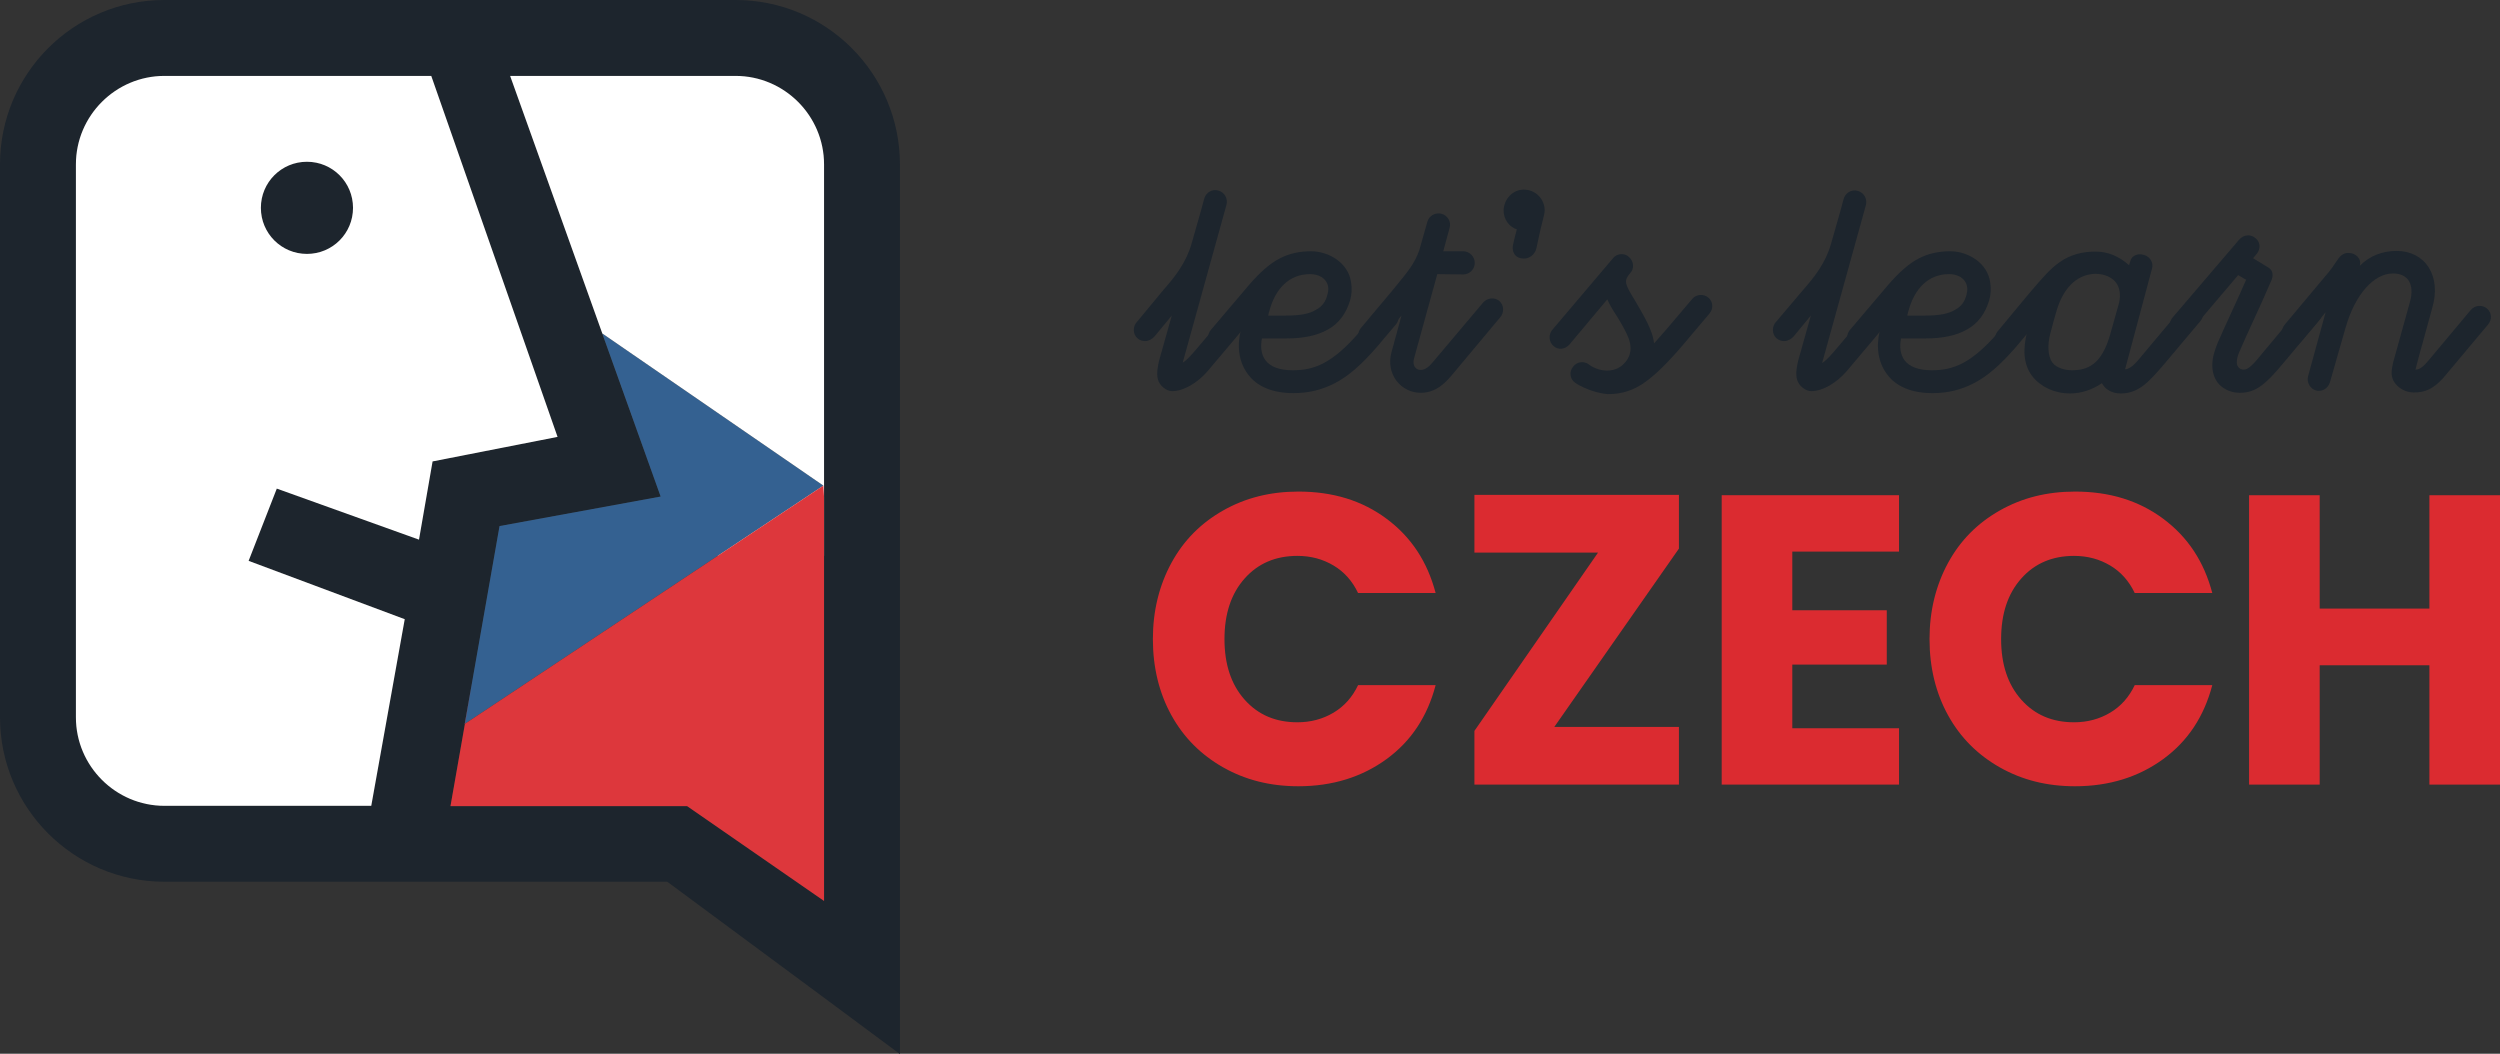 <?xml version="1.0" encoding="utf-8"?>
<!-- Generator: Adobe Illustrator 25.3.0, SVG Export Plug-In . SVG Version: 6.00 Build 0)  -->
<svg version="1.1" id="Layer_1" xmlns="http://www.w3.org/2000/svg" xmlns:xlink="http://www.w3.org/1999/xlink" x="0px" y="0px"
	 viewBox="0 0 754.2 317.9" style="enable-background:new 0 0 754.2 317.9;" xml:space="preserve">
<rect x="0" y="0" width="754.2" height="317.9" fill="#333333" stroke="none"/>
<style type="text/css">
	.st0{fill:#DB2B30;}
	.st1{fill:#1D252D;}
	.st2{fill:#346191;}
	.st3{fill:#FFFFFF;}
	.st4{fill:#4AEDFF;}
	.st5{fill:#DD373C;}
</style>
<path class="st0" d="M353.4,169.8c3.7-6.8,8.9-12,15.6-15.8s14.2-5.7,22.7-5.7c10.4,0,19.2,2.7,26.6,8.2s12.3,12.9,14.8,22.4h-23.4
	c-1.7-3.6-4.2-6.4-7.4-8.3c-3.2-1.9-6.8-2.9-10.9-2.9c-6.6,0-11.9,2.3-15.9,6.8c-4.1,4.6-6.1,10.7-6.1,18.3s2,13.7,6.1,18.3
	s9.4,6.8,15.9,6.8c4.1,0,7.7-1,10.9-2.9c3.2-1.9,5.7-4.7,7.4-8.3h23.4c-2.5,9.5-7.4,16.9-14.8,22.3c-7.4,5.4-16.3,8.2-26.6,8.2
	c-8.5,0-16-1.9-22.7-5.7s-11.9-9-15.6-15.7s-5.6-14.4-5.6-23C347.8,184.3,349.7,176.6,353.4,169.8z"/>
<path class="st0" d="M468.9,219.3h37.6v17.4h-61.7v-16.2l37.3-53.8h-37.3v-17.4h61.7v16.2L468.9,219.3z"/>
<path class="st0" d="M540.7,166.4v17.7h28.5v16.4h-28.5v19.2h32.2v17h-53.5v-87.3h53.5v17L540.7,166.4L540.7,166.4z"/>
<path class="st0" d="M587.7,169.8c3.7-6.8,8.9-12,15.6-15.8c6.7-3.8,14.2-5.7,22.7-5.7c10.4,0,19.2,2.7,26.6,8.2
	c7.4,5.5,12.3,12.9,14.8,22.4H644c-1.7-3.6-4.2-6.4-7.4-8.3c-3.2-1.9-6.8-2.9-10.9-2.9c-6.6,0-11.9,2.3-15.9,6.8
	c-4.1,4.6-6.1,10.7-6.1,18.3s2,13.7,6.1,18.3s9.4,6.8,15.9,6.8c4.1,0,7.7-1,10.9-2.9s5.7-4.7,7.4-8.3h23.4
	c-2.5,9.5-7.4,16.9-14.8,22.3c-7.4,5.4-16.3,8.2-26.6,8.2c-8.5,0-16-1.9-22.7-5.7s-11.9-9-15.6-15.7c-3.7-6.7-5.6-14.4-5.6-23
	C582.1,184.3,584,176.6,587.7,169.8z"/>
<path class="st0" d="M754.2,149.4v87.3h-21.3v-36h-33.1v36h-21.3v-87.3h21.3v34.2h33.1v-34.2H754.2z"/>
<g>
	<path class="st1" d="M378,95.7c-0.1,0.1-11.2,13.4-13.8,16.4c-2.9,3.3-7,5.9-10.6,5.9c-1.7,0-3.8-1.6-4.3-3.6
		c-0.5-1.9,0.1-4.4,0.4-5.7l3.8-13.5l-5.2,6.3c-0.7,0.8-1.8,1.4-2.8,1.4c-0.8,0-1.6-0.2-2.3-0.8c-1.5-1.2-1.5-3.7-0.2-5l8.2-9.9
		c3.1-3.5,6.7-8,8.3-13.8c1.3-4.7,2.6-8.9,3.8-13.5c0.5-1.8,2.4-3,4.3-2.4c1.8,0.5,2.9,2.4,2.4,4.3l-13.2,47.6
		c1.3-0.7,3.2-3,4.4-4.4l11.7-13.8c1.2-1.5,3.7-1.9,5.1-0.6C379.4,91.8,379.3,94.1,378,95.7z"/>
	<path class="st1" d="M421.1,97.9l-6,7.1c-4.5,5.1-8.2,8.4-12.4,10.6c-3.9,2-7.8,3-12.5,3c-7.9,0-11.9-3.1-13.8-5.8
		c-2.6-3.5-3.3-8.2-2.1-13.1l-3.7,4.4c-0.7,0.8-1.7,1.1-2.7,1.1c-0.8,0-1.6-0.2-2.3-0.8c-1.5-1.3-1.5-3.6-0.2-5l11.2-13.2
		c3.5-4.1,6.6-6.8,9.6-8.3c2.9-1.5,6.1-2.1,9.3-2.1c5.4,0,11.3,3.5,12.1,9.4c0.3,1.8,0.2,3.7-0.3,5.4c-1.2,4-3.4,7-6.7,8.8
		c-3.1,1.8-7.3,2.7-12.5,2.7h-7.4c-0.5,2.6-0.2,4.8,1,6.5c1.5,2.1,4.4,3.1,8.3,3.1c6.4,0,11.9-2,20.1-11.5l5.9-7
		c1.3-1.5,3.3-1.4,4.7-0.1C422.3,94.4,422.3,96.5,421.1,97.9z M395.2,82.7c-6.3,0-10.4,4.4-12.2,10.9c-0.2,0.5-0.3,1.1-0.4,1.6h5.4
		c4.1,0,7.1-0.5,9.1-1.8c1.7-0.9,2.9-2.4,3.4-4.7C401.5,85.2,399,82.7,395.2,82.7z"/>
	<path class="st1" d="M433.6,82.7l-7,25.4c-0.3,1-0.2,2.1,0.3,2.7c0.4,0.5,0.9,0.8,1.7,0.8c1.2,0,2.4-0.8,3.7-2.4l15.1-17.9
		c1.3-1.5,3.5-1.7,4.9-0.5c1.5,1.3,1.5,3.5,0.3,4.9l-14.8,17.7c-1.9,2.2-4.7,5.1-9.2,5.1c-2.9,0-5.5-1.3-7.3-3.6
		c-1.8-2.4-2.4-5.5-1.5-8.7l3-11l-6.9,8.2c-0.7,0.8-1.7,1.2-2.7,1.2c-0.8,0-1.6-0.2-2.3-0.8c-1.5-1.3-1.5-3.5-0.3-4.9l9.4-11.2
		c5-6.1,6.7-8.1,8.2-12.3l2.4-8.5c0.5-1.8,2.4-2.9,4.3-2.4c1.8,0.5,3,2.4,2.4,4.3l-1.9,7h6c1.9,0,3.5,1.6,3.5,3.5s-1.5,3.5-3.5,3.5
		L433.6,82.7L433.6,82.7z"/>
	<path class="st1" d="M459.7,57.2c3.5,0,6.3,2.8,6.3,6.3c0,0.7-0.2,1.5-1.4,6.3l-1.1,5.1c-0.4,1.8-2,3.1-3.7,3.1
		c-3.1,0-3.8-2.4-3.3-4.4c0.5-2.1,0.9-3.8,1.1-4.4c-2.4-0.8-4-3.1-4-5.7C453.7,60,456.4,57.2,459.7,57.2z"/>
	<path class="st1" d="M475.1,115.4c-1.5-1.1-1.8-3.3-0.5-4.8c1.1-1.5,3.3-1.8,4.8-0.6c0.6,0.5,2.8,1.8,5.4,1.8
		c2.8,0,4.4-1.3,5.2-2.2c1.2-1.2,1.9-2.8,1.9-4.4c0-1.8-0.3-3.5-3.8-9.3c-2.1-3.2-2.7-4.4-3.2-5.6l-11.4,13.6
		c-1.3,1.5-3.4,1.8-4.8,0.5c-1.5-1.2-1.6-3.5-0.4-4.9l18.4-21.7c1.1-1.4,3.5-1.5,4.7-0.3c1.5,1.3,1.7,3.5,0.4,4.9
		c-1.5,1.7-1.3,2.6-1.2,3.1c0.3,1.7,2.6,4.9,3.7,7c3.2,5.4,4.4,8.4,4.7,11.1l3.6-4.1l7.9-9.3c1.2-1.5,3.5-1.6,4.9-0.4
		c1.5,1.3,1.5,3.4,0.3,4.8l-8.1,9.6c-5.4,6.3-9.1,9.7-12.5,11.9c-3.8,2.3-7,2.8-10.2,2.8C480.8,118.5,476.7,116.6,475.1,115.4z"/>
	<path class="st1" d="M570.8,95.7c-0.1,0.1-11.2,13.4-13.8,16.4c-2.9,3.3-7,5.9-10.6,5.9c-1.7,0-3.8-1.6-4.3-3.6
		c-0.5-1.9,0.1-4.4,0.4-5.7l3.8-13.5l-5.2,6.3c-0.7,0.8-1.8,1.4-2.8,1.4c-0.8,0-1.6-0.2-2.3-0.8c-1.5-1.2-1.5-3.7-0.2-5l8.3-9.8
		c3.1-3.5,6.7-8,8.3-13.8c1.3-4.7,2.6-8.9,3.8-13.5c0.5-1.8,2.4-3,4.3-2.4c1.8,0.5,2.9,2.4,2.4,4.3l-13.2,47.6
		c1.3-0.7,3.2-3,4.4-4.4l11.7-13.8c1.2-1.5,3.7-1.9,5.1-0.6C572.2,91.8,572.1,94.1,570.8,95.7z"/>
	<path class="st1" d="M613.9,97.9l-6,7.1c-4.5,5.1-8.2,8.4-12.4,10.6c-3.9,2-7.8,3-12.5,3c-7.9,0-11.9-3.1-13.8-5.8
		c-2.6-3.5-3.3-8.2-2.1-13.1l-3.7,4.4c-0.7,0.8-1.7,1.1-2.7,1.1c-0.8,0-1.6-0.2-2.3-0.8c-1.5-1.3-1.5-3.6-0.2-5l11.2-13.2
		c3.5-4.1,6.6-6.8,9.6-8.3c2.9-1.5,6.1-2.1,9.3-2.1c5.4,0,11.3,3.5,12.1,9.4c0.3,1.8,0.2,3.7-0.3,5.4c-1.2,4-3.4,7-6.7,8.8
		c-3.1,1.8-7.3,2.7-12.5,2.7h-7.4c-0.5,2.6-0.2,4.8,1,6.5c1.5,2.1,4.4,3.1,8.3,3.1c6.4,0,11.9-2,20.1-11.5l5.9-7
		c1.3-1.5,3.3-1.4,4.7-0.1C615,94.4,615,96.5,613.9,97.9z M588,82.7c-6.3,0-10.4,4.4-12.2,10.9c-0.2,0.5-0.3,1.1-0.4,1.6h5.4
		c4.1,0,7.1-0.5,9.1-1.8c1.7-0.9,2.9-2.4,3.4-4.7C594.2,85.2,591.8,82.7,588,82.7z"/>
	<path class="st1" d="M641.1,111.4c1.9,0,4-2.8,5.4-4.5l12-14.3c1.2-1.5,3.7-1.8,5-0.5c1.5,1.2,1.5,3.5,0.2,4.9l-11.1,13.2
		c-4.2,4.8-7.3,8.5-12.8,8.5c-2.9,0-4.8-1.4-5.7-3.1c-2.9,2-6.3,3.1-9.6,3.1c-4.7,0-8.9-2-11.4-5.2c-2.8-3.7-2.8-8.2-1.6-13.3
		l-3.5,4.2c-0.7,0.8-1.7,1.2-2.7,1.2c-0.8,0-1.6-0.2-2.3-0.8c-1.5-1.3-1.5-3.5-0.3-4.9l9.3-11.2c4.4-5.2,6.8-7.9,9.5-9.7
		c3.1-2.2,6.8-3.1,10.6-3.1c3.9,0,7.1,1.4,10.2,4.1c0.1-0.2,0.2-0.7,0.4-1.3c0.4-1.5,2.1-2.4,4.1-1.8c1.8,0.5,3,2.4,2.4,4.2
		L641.1,111.4z M636.6,100.9l2.7-9.6c0.5-2.4,0.2-4.4-0.9-6c-1.3-1.7-3.6-2.7-6.3-2.7c-6.3,0.2-9.9,5.3-11.6,10.9
		c-0.7,2.5-1.3,4.4-1.9,6.9c-1,3.5-0.8,7,0.5,8.9c1.3,1.8,4.1,2.4,5.9,2.4C629.7,111.7,634,110.1,636.6,100.9z"/>
	<path class="st1" d="M669.5,116c-1.4-1.5-2.1-3.6-2.1-5.8c0-2.4,0.8-4.7,1.6-6.7c2.9-6.7,6.1-13.2,8.6-19.1l-2.4-1.4l-14.5,17.1
		c-1.2,1.5-3.4,1.7-4.8,0.4c-1.5-1.2-1.7-3.4-0.4-4.8l20-23.4c1.4-1.6,3.6-1.7,5-0.4c1.5,1.2,1.5,3.4,0.2,4.8l-1,1.2l4.6,2.8
		c1.5,0.9,1.6,2.5,0.8,4.2c-3.2,7.5-7,15.3-9.6,21.4c-0.5,1.1-0.7,2.2-0.7,3.1c0,1.3,1,2.1,2,2.1c0.8,0,1.7-0.2,4.1-3l13.6-16.3
		c1.4-1.6,3.6-1.7,5-0.4c1.5,1.2,1.5,3.4,0.2,4.8l-11,13.1c-5.3,6.4-8.3,8.8-13,8.8C673.3,118.5,671.1,117.6,669.5,116z"/>
	<path class="st1" d="M689.2,98l12.9-15.4c1.2-1.4,1.8-2.3,3-4.1c1.1-1.7,2.2-2.2,3.3-2.2c2.4,0,4.1,1.8,3.5,3.9
		c3-3.1,7-4.5,11.1-4.5c8.6,0,13.7,7.5,10.7,17.4c-4.7,17.1-4.6,16.7-5,18.4c1.4,0,2.4-1,3.8-2.6c0,0,12.8-15.3,12.9-15.4
		c1.3-1.5,3.5-1.6,4.9-0.4c1.5,1.3,1.5,3.4,0.3,4.8c-0.1,0.1-13.5,16.1-13.5,16.1c-3.1,3.4-5.5,4.4-8.9,4.4s-6.7-2.6-6.7-5.8
		c0-1,0.2-2.2,0.5-3.4l5-18c1.5-5.3-0.4-8.7-5.1-8.7c-5.7,0-11.4,6.2-14.3,16.4l-4.7,16.4c-0.5,1.6-1.8,2.6-3.3,2.6
		c-0.3,0-0.6,0-0.9-0.1c-1.8-0.5-2.9-2.5-2.4-4.3l5.3-19.3l-7.2,8.6c-1.2,1.5-3.2,1.5-4.6,0.2C688.1,101.8,688,99.5,689.2,98z"/>
</g>
<circle class="st1" cx="92.6" cy="62.7" r="13.9"/>
<path class="st1" d="M221.9,0H49.6C22.2,0,0,22.2,0,49.6v166.8C0,243.7,22.2,266,49.6,266h151.7l47.3,35l22.9,17v-30.3v-238
	C271.5,22.2,249.3,0,221.9,0z M22.9,216.4V49.6c0-14.7,12-26.7,26.7-26.7h80.5l38.1,108.9l-37.7,7.4l-4.1,23.6l-42.9-15.4L75,169.2
	l47.1,17.6L112,243.1H49.6C34.9,243.1,22.9,231.1,22.9,216.4z M248.6,271.8l-41.3-28.6h-71.4l14.8-84.5l48.6-8.9L153.9,22.9h68
	c14.7,0,26.7,12,26.7,26.7L248.6,271.8L248.6,271.8z"/>
<polygon class="st2" points="181.7,100.6 199.3,149.8 150.7,158.7 140.2,218.4 248.4,146.5 "/>
<path class="st3" d="M130.1,22.9H49.6c-14.7,0-26.7,12-26.7,26.7v166.8c0,14.7,12,26.7,26.7,26.7H112l10.1-56.3L75,169.2l8.5-21.8
	l42.9,15.4l4.1-23.6l37.7-7.4L130.1,22.9z M92.6,76.6c-7.7,0-13.9-6.2-13.9-13.9s6.2-13.9,13.9-13.9s13.9,6.2,13.9,13.9
	S100.3,76.6,92.6,76.6z"/>
<polygon class="st4" points="199.3,149.8 199.3,149.8 150.7,158.7 "/>
<path class="st3" d="M221.9,22.9h-68l45.2,126.3l-17.4-48.6l66.7,45.9l-31.9,21.2h32.1V49.6C248.6,34.9,236.6,22.9,221.9,22.9z"/>
<polygon class="st5" points="248.6,271.8 248.6,150 248.4,146.5 140.2,218.4 142.5,205.6 135.9,243.2 207.3,243.2 "/>
</svg>
